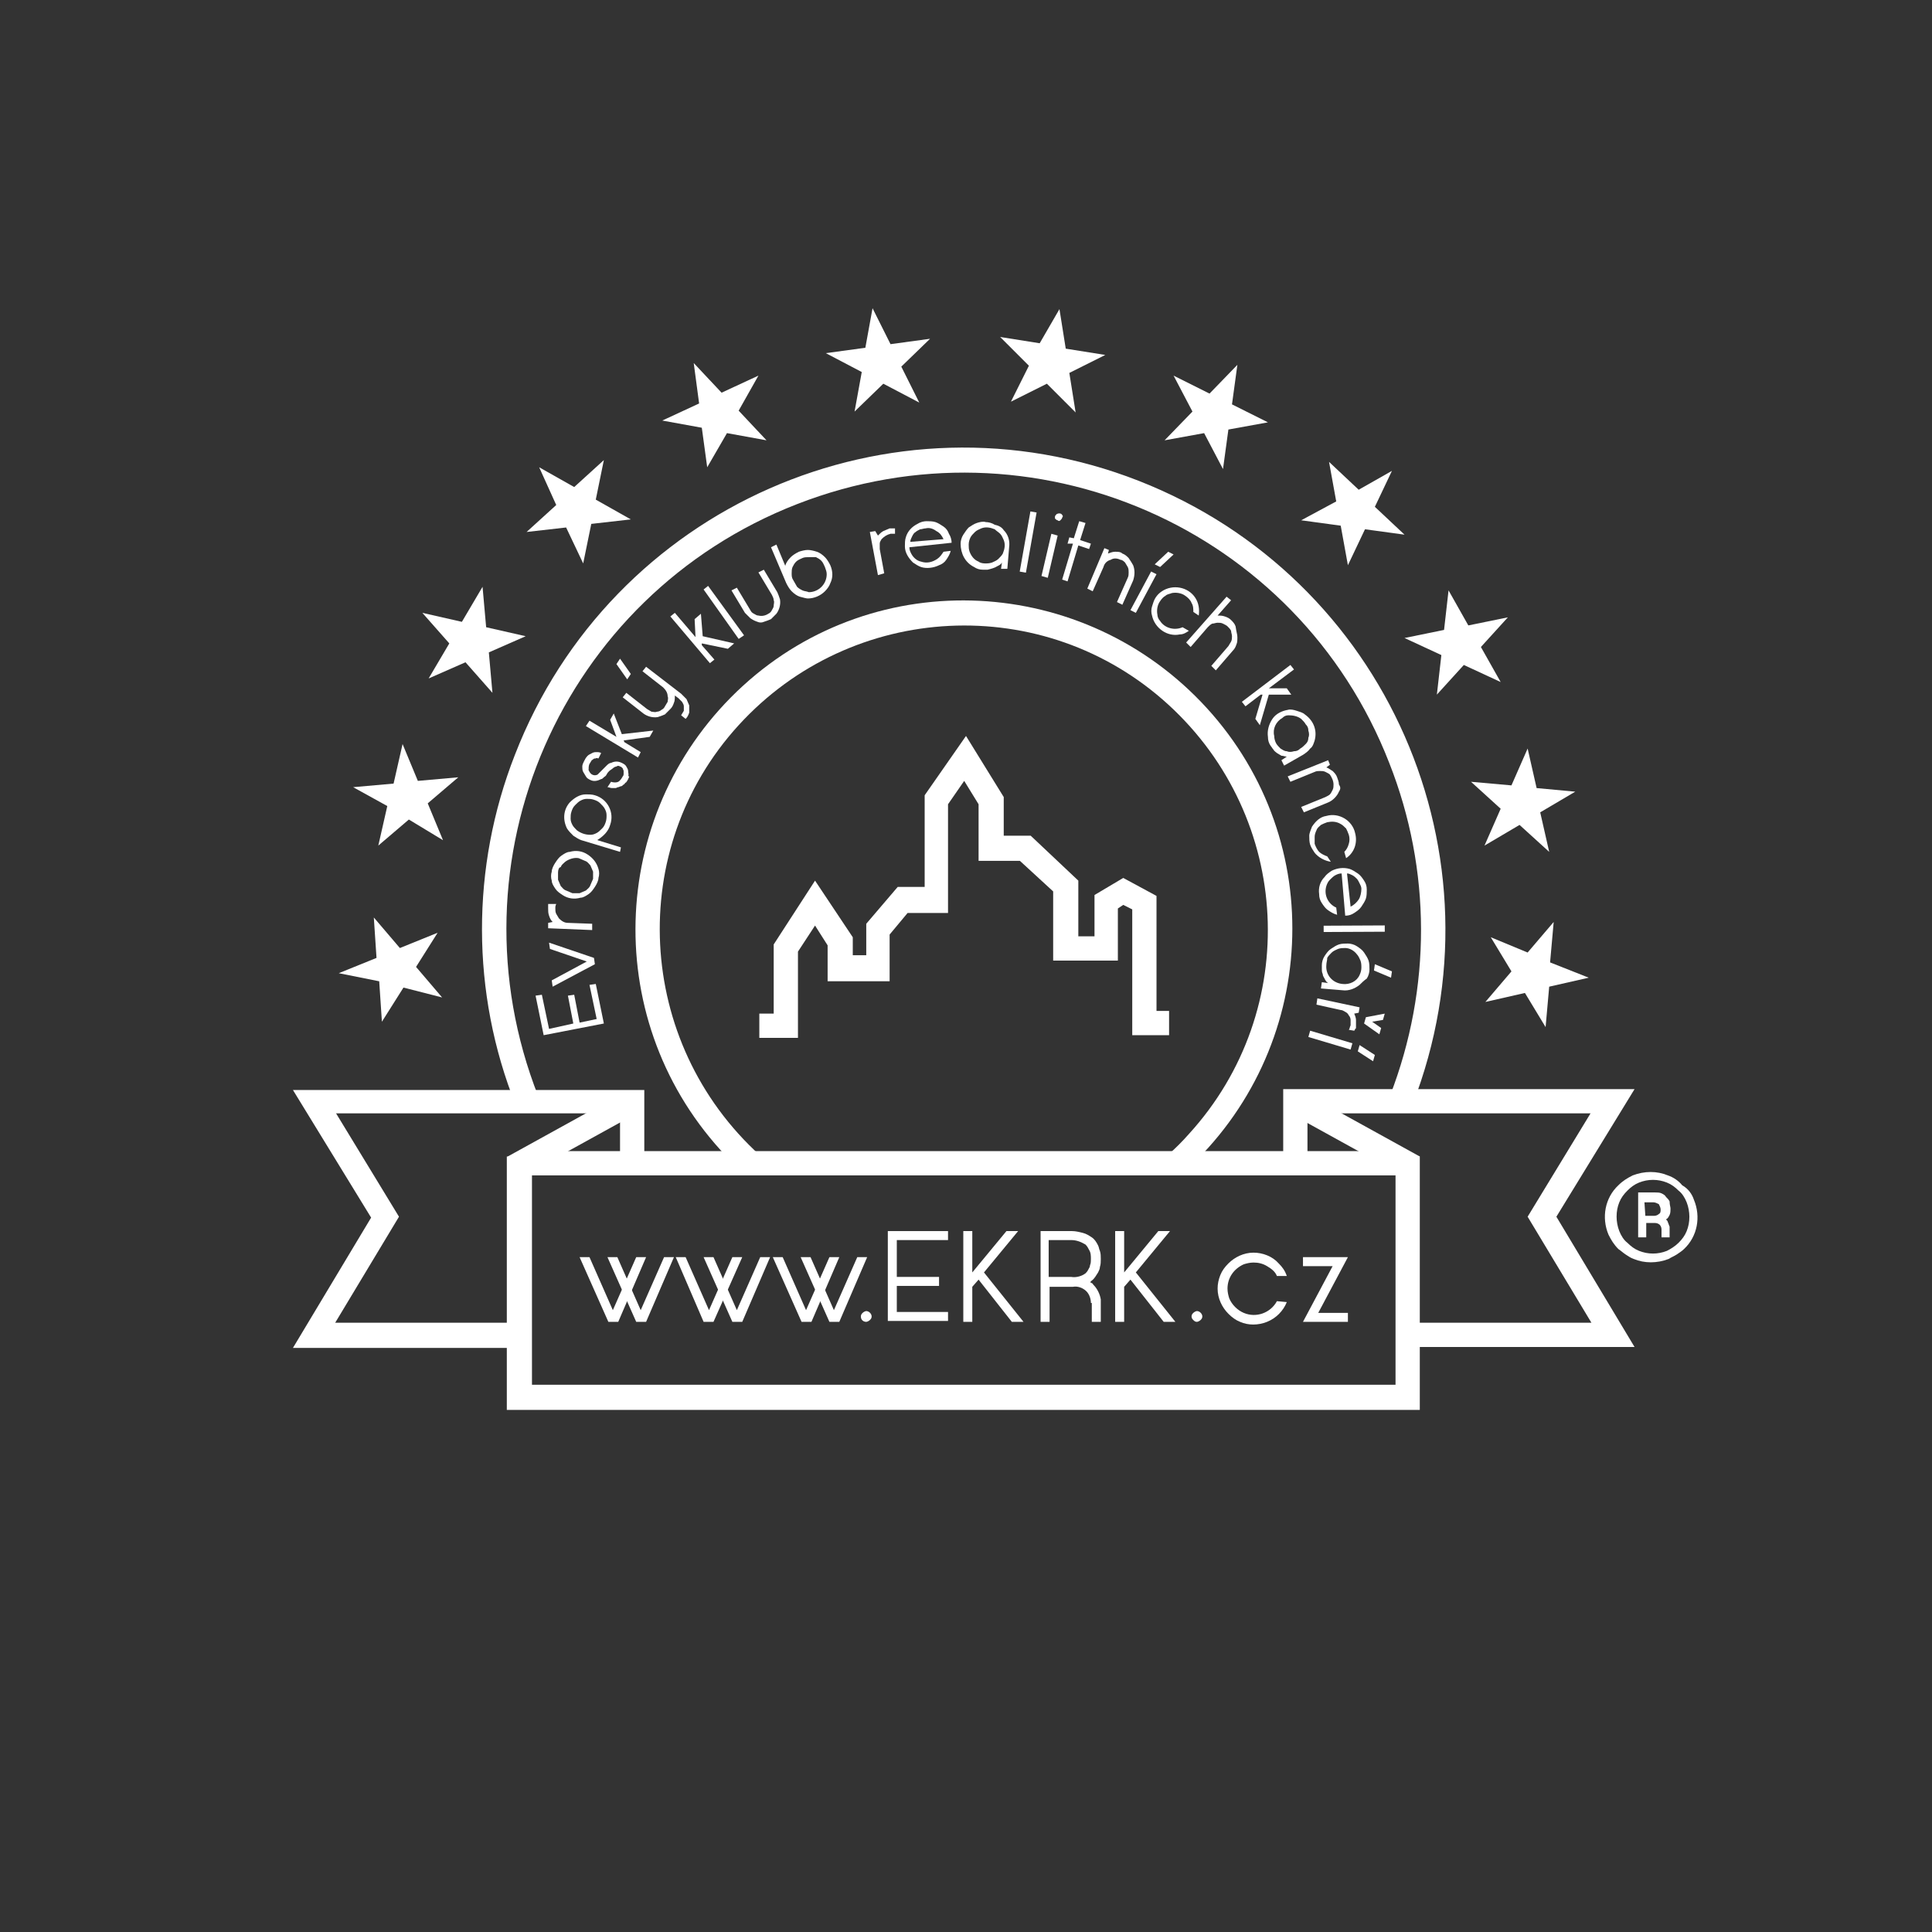 <?xml version="1.0" encoding="utf-8"?>
<!-- Generator: Adobe Illustrator 26.5.0, SVG Export Plug-In . SVG Version: 6.00 Build 0)  -->
<svg version="1.1" id="Vrstva_1" xmlns="http://www.w3.org/2000/svg" xmlns:xlink="http://www.w3.org/1999/xlink" x="0px" y="0px"
	 viewBox="0 0 215 215" style="enable-background:new 0 0 215 215;" xml:space="preserve">
<rect x="0" y="0" width="215" height="215" fill="#333333" stroke="none"/>
<style type="text/css">
	.st0{fill:none;}
	.st1{fill:#FFFFFF;}
</style>
<rect x="33" y="34" class="st0" width="156" height="124"/>
<g id="Group_550" transform="translate(0 0)">
	<path id="Path_13353" class="st1" d="M84.6,128.6L84.6,128.6L84.6,128.6L84.6,128.6c-13.9-12.6-15-34.1-2.4-47.9s34-14.9,47.8-2.3
		s14.9,34,2.3,47.8c-0.7,0.8-1.5,1.6-2.3,2.3l0,0l0,0l1.9,1.9l0,0l-1-1l0.9,1c15-13.6,16.1-36.7,2.5-51.6s-36.7-16.1-51.6-2.5
		S66.6,113,80.2,128c0.8,0.9,1.6,1.7,2.5,2.5l0.9-1l-0.9,1l0.1,0.1L84.6,128.6z"/>
	<path id="Path_13354" class="st1" d="M59.9,122c-10.3-26.2,2.6-55.7,28.8-65.9s55.7,2.6,65.9,28.8c4.7,11.9,4.7,25.1,0.1,37l2.5,1
		c10.7-27.6-2.9-58.6-30.5-69.4S68,56.4,57.3,84c-4.9,12.5-4.9,26.5,0.1,39L59.9,122z"/>
	<path id="Path_13355" class="st1" d="M57.9,147.2H37.3l7.1-11.8l-7-11.5h32.9v-1.3h-1.3v6.9h2.7v-8.2H32.6l8.7,14.2l-8.7,14.5h25.3
		V147.2z"/>
	<path id="Path_13356" class="st1" d="M158,128.7l-12.5-6.9l-0.1,0l-1.3,2.4l0,0l12.5,6.9L158,128.7z"/>
	<path id="Path_13357" class="st1" d="M56.4,128.7l0,19.6l0,8.6H158l0-8.6l0-19.6l-2.7,0l0,19.6l0,5.8H59.2l0-5.8l0-19.6H56.4z"/>
	<path id="Path_13358" class="st1" d="M69,121.8L69,121.8l-12.5,6.9l1.3,2.4l12.5-6.9l0,0L69,121.8z"/>
	<path id="Path_13359" class="st1" d="M156.6,149.9h25.3l-8.7-14.5l8.7-14.2h-39.1v8.3h2.7v-6.9h-1.4v1.3h32.9l-7,11.5l7.1,11.8
		h-20.5V149.9z"/>
	<path id="Path_13360" class="st1" d="M57.8,130.8h98.9v-2.7H57.8L57.8,130.8z"/>
	<path id="Path_13361" class="st1" d="M84.5,115.5h4.3v-9.6l1.9-2.9l1.4,2.2v4h6.9V104l2-2.4h4.5V89.5l1.8-2.6l1.6,2.6v6.3h4.6
		l3.7,3.4v7.7h7.2v-5.8l0.6-0.4l1,0.5v14h4.1v-2.7h-1.4V99.7l-3.7-2l-3.2,1.9v4.6h-1.8v-6.2l-5.3-5h-3v-4.3l-4.2-6.8l-4.6,6.6v10.2
		h-3l-3.5,4.1v3.5h-1.5v-2L90.7,98l-4.6,7.1v7.7h-1.6V115.5z"/>
	<path id="Path_13362" class="st1" d="M97.1,34.3l2,4l4.4-0.6l-3.2,3.1l2,4l-4-2.1l-3.2,3.1l0.8-4.4l-4-2.1l4.4-0.6L97.1,34.3z"/>
	<path id="Path_13363" class="st1" d="M77.2,40.4l3.1,3.3l4.1-1.9l-2.2,3.9l3.1,3.3l-4.4-0.8L78.7,52l-0.6-4.4l-4.4-0.8l4.1-1.9
		L77.2,40.4z"/>
	<path id="Path_13364" class="st1" d="M60,52l3.9,2.2l3.3-3l-0.9,4.4l3.9,2.2l-4.4,0.5l-0.9,4.4L63,58.7l-4.4,0.5l3.3-3L60,52z"/>
	<path id="Path_13365" class="st1" d="M47,68.2l4.4,1l2.3-3.9l0.4,4.5l4.4,1l-4.1,1.8l0.4,4.5l-3-3.4l-4.1,1.8l2.3-3.9L47,68.2z"/>
	<path id="Path_13366" class="st1" d="M39.3,87.6l4.5-0.4l1-4.4l1.7,4.1l4.5-0.4l-3.4,2.9l1.7,4.1l-3.8-2.3l-3.4,2.9l1-4.4
		L39.3,87.6z"/>
	<path id="Path_13367" class="st1" d="M37.7,108.3l4.2-1.7l-0.3-4.5l2.9,3.4l4.2-1.7l-2.4,3.8l2.9,3.4l-4.3-1.1l-2.4,3.8l-0.3-4.5
		L37.7,108.3z"/>
	<path id="Path_13368" class="st1" d="M176.8,108.8l-4.4,1l-0.4,4.5l-2.3-3.8l-4.4,1l2.9-3.4l-2.3-3.8l4.1,1.7l2.9-3.4l-0.4,4.5
		L176.8,108.8z"/>
	<path id="Path_13369" class="st1" d="M175.3,88.1l-3.9,2.3l1,4.4l-3.3-3l-3.9,2.3l1.8-4.1l-3.3-3l4.5,0.4l1.8-4.1l1,4.4L175.3,88.1
		z"/>
	<path id="Path_13370" class="st1" d="M167.8,68.7l-3,3.3l2.2,3.9l-4.1-1.9l-3,3.3l0.5-4.4l-4.1-1.9l4.4-0.9l0.5-4.4l2.2,3.9
		L167.8,68.7z"/>
	<path id="Path_13371" class="st1" d="M154.9,52.4l-1.9,4l3.3,3.1l-4.4-0.6l-1.9,4l-0.8-4.4l-4.4-0.6l3.9-2.1l-0.8-4.4l3.3,3.1
		L154.9,52.4z"/>
	<path id="Path_13372" class="st1" d="M137.7,40.6l-0.6,4.4l4,2l-4.4,0.8l-0.6,4.4l-2.1-4l-4.4,0.8l3.1-3.2l-2.1-4l4,2L137.7,40.6z"
		/>
	<path id="Path_13373" class="st1" d="M117.9,34.4l0.7,4.4l4.4,0.7l-4,2l0.7,4.4l-3.2-3.2l-4,2l2-4l-3.2-3.2l4.4,0.7L117.9,34.4z"/>
	<path id="Path_13374" class="st1" d="M89.1,139.9h1.1l2.6,5.9l2.6-5.9h1.1l-3.1,7.2h-1.1L89.1,139.9z"/>
	<path id="Path_13375" class="st1" d="M86,139.9h1.1l2.6,5.9l2.6-5.9h1.1l-3.1,7.2h-1.1L86,139.9z"/>
	<path id="Path_13376" class="st1" d="M78.3,139.9h1.1l2.6,5.9l2.6-5.9h1.1l-3.1,7.2h-1.1L78.3,139.9z"/>
	<path id="Path_13377" class="st1" d="M75.2,139.9h1.1l2.6,5.9l2.6-5.9h1.1l-3.2,7.2h-1.1L75.2,139.9z"/>
	<path id="Path_13378" class="st1" d="M67.6,139.9h1.1l2.6,5.9l2.6-5.9H75l-3.1,7.2h-1.1L67.6,139.9z"/>
	<path id="Path_13379" class="st1" d="M64.5,139.9h1.1l2.6,5.9l2.6-5.9h1.1l-3.1,7.2h-1.1L64.5,139.9z"/>
	<path id="Path_13380" class="st1" d="M95.8,146.5c0-0.2,0.1-0.3,0.2-0.4c0.1-0.1,0.3-0.2,0.4-0.2c0.3,0,0.6,0.3,0.6,0.6
		c0,0,0,0,0,0c0,0.2-0.1,0.3-0.2,0.4c-0.1,0.1-0.3,0.2-0.4,0.2C96.1,147.1,95.8,146.9,95.8,146.5C95.8,146.5,95.8,146.5,95.8,146.5"
		/>
	<path id="Path_13381" class="st1" d="M99.8,138v4.1h4.7v1h-4.7v2.9h5.7v1h-6.7V137h6.7v1H99.8z"/>
	<path id="Path_13382" class="st1" d="M108.9,142.4l-0.7,0.8v3.9h-1V137h1v4.6l3.8-4.6h1.3l-3.8,4.6l4.4,5.5h-1.3L108.9,142.4z"/>
	<path id="Path_13383" class="st1" d="M121.4,145c0-0.5-0.2-1-0.5-1.3c-0.4-0.4-1-0.6-1.5-0.5h-2.6v3.9h-1V137h3.5
		c0.4,0,0.8,0.1,1.2,0.2c0.4,0.1,0.7,0.3,1,0.5c0.3,0.2,0.5,0.5,0.7,0.9c0.1,0.2,0.1,0.4,0.2,0.6c0.1,0.3,0.1,0.6,0.1,0.9
		c0,0.3,0,0.6-0.1,0.9c0,0.2-0.1,0.4-0.2,0.6c-0.2,0.3-0.4,0.7-0.7,0.9l-0.1,0.1c0,0-0.1,0.1-0.1,0.1c0.1,0,0.2,0.1,0.2,0.1
		c0.1,0,0.1,0.1,0.2,0.2c0.4,0.4,0.7,1,0.8,1.6c0,0.1,0,0.2,0,0.2c0,0.1,0,0.2,0,0.2v2.1h-1V145z M120.8,141.7
		c0.1-0.1,0.2-0.2,0.3-0.4c0.1-0.2,0.2-0.3,0.2-0.5c0.1-0.2,0.1-0.5,0.1-0.7c0-0.3,0-0.7-0.2-1c-0.1-0.2-0.2-0.4-0.4-0.6
		c-0.5-0.3-1-0.5-1.6-0.5h-2.5v4.1h2.5C119.8,142.2,120.4,142,120.8,141.7"/>
	<path id="Path_13384" class="st1" d="M125.8,142.4l-0.7,0.8v3.9h-1V137h1v4.6l3.8-4.6h1.3l-3.8,4.6l4.4,5.5h-1.3L125.8,142.4z"/>
	<path id="Path_13385" class="st1" d="M132.6,146.5c0-0.2,0.1-0.3,0.2-0.4c0.1-0.1,0.3-0.2,0.4-0.2c0.3,0,0.6,0.3,0.6,0.6
		c0,0,0,0,0,0c0,0.2-0.1,0.3-0.2,0.4c-0.1,0.1-0.3,0.2-0.4,0.2c-0.2,0-0.3-0.1-0.4-0.2C132.7,146.8,132.6,146.7,132.6,146.5"/>
	<path id="Path_13386" class="st1" d="M143.2,144.9c-0.4,1-1.2,1.8-2.2,2.2c-1,0.4-2.1,0.4-3,0c-0.5-0.2-0.9-0.5-1.3-0.9
		c-0.7-0.7-1.2-1.7-1.2-2.8c0-0.5,0.1-1,0.3-1.5c0.2-0.5,0.5-0.9,0.9-1.3c0.7-0.7,1.7-1.2,2.8-1.2c1,0,2.1,0.4,2.8,1.2
		c0.4,0.4,0.7,0.8,0.9,1.4h-1.1c-0.2-0.5-0.6-0.8-1.1-1.1c-0.5-0.3-1-0.4-1.5-0.4c-0.4,0-0.8,0.1-1.1,0.2c-1.1,0.5-1.8,1.5-1.8,2.7
		c0,0.4,0.1,0.8,0.2,1.1c0.3,0.7,0.9,1.3,1.6,1.6c1.4,0.6,3,0,3.7-1.3L143.2,144.9z"/>
	<path id="Path_13387" class="st1" d="M145,147.1l3.3-6.2H145v-1h5l-3.3,6.2h3.3v1L145,147.1z"/>
	<path id="Path_13388" class="st1" d="M61.1,114.5l2.7-0.6l-0.6-3.1l0.7-0.1l0.6,3.1l1.9-0.4l-0.8-3.8l0.7-0.1l0.9,4.4l-6.7,1.3
		l-0.9-4.4l0.7-0.1L61.1,114.5z"/>
	<path id="Path_13389" class="st1" d="M61.5,109.8l-0.1-0.7l3.9-2.1l-4.1-1.4l-0.1-0.7l5,1.7l0.1,0.7L61.5,109.8z"/>
	<path id="Path_13390" class="st1" d="M61.9,100.6c-0.1,0.2-0.1,0.3-0.1,0.5c0,0.2,0,0.4,0.1,0.6c0.1,0.2,0.2,0.3,0.3,0.5
		c0.3,0.3,0.6,0.5,1,0.5l2.7,0.1l0,0.7l-4.9-0.2l0-0.6l0.5-0.1c-0.2-0.2-0.3-0.4-0.4-0.7c-0.1-0.3-0.1-0.5-0.1-0.8
		c0-0.1,0-0.2,0-0.3c0-0.1,0-0.2,0-0.2L61.9,100.6z"/>
	<path id="Path_13391" class="st1" d="M66.6,97.7c0,0.3-0.2,0.7-0.4,1c-0.2,0.3-0.4,0.6-0.7,0.8c-0.3,0.2-0.6,0.4-0.9,0.4
		c-0.7,0.2-1.4,0.1-2-0.3c-0.3-0.2-0.6-0.4-0.8-0.7c-0.2-0.3-0.4-0.6-0.4-0.9c-0.1-0.3-0.1-0.7,0-1c0-0.3,0.2-0.7,0.4-1
		c0.2-0.3,0.4-0.6,0.7-0.8c0.3-0.2,0.6-0.4,0.9-0.4c0.7-0.2,1.4-0.1,2,0.3c0.6,0.4,1,0.9,1.2,1.6C66.7,97,66.7,97.4,66.6,97.7
		 M62.1,97.1c0,0.3,0,0.5,0,0.8c0.1,0.2,0.2,0.5,0.3,0.7c0.2,0.2,0.3,0.4,0.6,0.5c0.2,0.1,0.5,0.2,0.7,0.3c0.3,0,0.5,0,0.8,0
		c0.2-0.1,0.5-0.2,0.7-0.3c0.2-0.2,0.4-0.3,0.5-0.6c0.1-0.2,0.2-0.5,0.3-0.7c0-0.3,0-0.5,0-0.8c-0.1-0.2-0.2-0.5-0.3-0.7
		c-0.2-0.2-0.3-0.4-0.6-0.5c-0.2-0.1-0.5-0.2-0.7-0.3c-0.5-0.1-1.1,0.1-1.5,0.4c-0.2,0.2-0.4,0.3-0.5,0.6
		C62.2,96.5,62.1,96.8,62.1,97.1"/>
	<path id="Path_13392" class="st1" d="M63.1,92.2c-0.5-1-0.4-2.1,0.3-2.9c0.5-0.5,1.1-0.9,1.8-0.9c0.3,0,0.7,0,1,0.1
		c1.4,0.4,2.2,1.9,1.7,3.3c-0.2,0.7-0.7,1.2-1.3,1.6c0,0-0.1,0-0.1,0.1l2.6,0.8L69,94.8l-4.3-1.3c-0.3-0.1-0.6-0.3-0.9-0.5
		C63.5,92.7,63.3,92.5,63.1,92.2 M67.4,91.5c0.1-0.3,0.1-0.5,0.1-0.8c0-0.3-0.1-0.5-0.2-0.7c-0.1-0.2-0.3-0.4-0.5-0.6
		c-0.2-0.2-0.4-0.3-0.7-0.4c-0.3-0.1-0.5-0.1-0.8-0.1c-0.3,0-0.5,0.1-0.7,0.2c-0.2,0.1-0.4,0.3-0.6,0.5c-0.2,0.2-0.3,0.4-0.4,0.7
		c-0.1,0.3-0.1,0.5-0.1,0.8c0,0.3,0.1,0.5,0.2,0.7c0.1,0.2,0.3,0.4,0.5,0.6c0.4,0.3,0.9,0.5,1.5,0.5c0.3,0,0.5-0.1,0.7-0.2
		c0.2-0.1,0.4-0.3,0.6-0.5C67.2,92,67.3,91.8,67.4,91.5"/>
	<path id="Path_13393" class="st1" d="M69.9,86.7c0,0.1-0.1,0.1-0.1,0.2c-0.1,0.1-0.1,0.2-0.2,0.2c-0.1,0.1-0.1,0.2-0.2,0.2
		c-0.1,0.1-0.2,0.2-0.3,0.2c-0.1,0-0.2,0.1-0.3,0.1c-0.1,0-0.2,0.1-0.3,0.1c-0.1,0-0.3,0-0.4,0c-0.2,0-0.3-0.1-0.5-0.1L68,87
		c0.3,0.1,0.6,0.1,0.8,0c0.2-0.1,0.4-0.4,0.5-0.6c0.1-0.1,0.1-0.2,0.1-0.3c0-0.1,0-0.2,0-0.3c0-0.1-0.1-0.2-0.1-0.3
		c-0.1-0.1-0.2-0.2-0.3-0.2c-0.1-0.1-0.3-0.1-0.4,0c-0.1,0-0.3,0.1-0.4,0.2c-0.1,0.1-0.3,0.2-0.4,0.3c-0.1,0.1-0.2,0.2-0.3,0.4
		s-0.2,0.2-0.3,0.3c-0.1,0.1-0.2,0.2-0.3,0.2c-0.4,0.2-0.8,0.3-1.2,0.1c-0.2-0.1-0.4-0.2-0.5-0.4c-0.1-0.2-0.2-0.3-0.3-0.5
		c-0.1-0.2-0.1-0.4-0.1-0.6c0-0.2,0.1-0.4,0.2-0.6c0.1-0.2,0.2-0.4,0.4-0.6c0.1-0.1,0.3-0.2,0.5-0.3c0.2-0.1,0.3-0.1,0.5-0.1
		c0.2,0,0.3,0,0.5,0.1l-0.3,0.6c-0.1,0-0.2-0.1-0.3,0c-0.1,0-0.2,0-0.3,0.1c-0.1,0.1-0.2,0.1-0.2,0.2c-0.1,0.1-0.1,0.2-0.2,0.3
		c-0.1,0.2-0.1,0.5-0.1,0.7c0.1,0.2,0.2,0.4,0.4,0.5c0.2,0.1,0.4,0.1,0.6,0c0.2-0.2,0.4-0.4,0.6-0.6c0.1-0.1,0.3-0.3,0.4-0.4
		c0.1-0.1,0.3-0.3,0.5-0.3c0.4-0.2,0.8-0.2,1.2,0c0.2,0.1,0.4,0.2,0.5,0.4c0.1,0.2,0.2,0.3,0.2,0.5c0,0.2,0.1,0.4,0,0.6
		C70.1,86.3,70,86.5,69.9,86.7"/>
	<path id="Path_13394" class="st1" d="M69.4,82.4l0.1,0.2l1.8,1.1l-0.3,0.6l-5.8-3.5l0.4-0.6l3,1.8l-0.7-1.9l0.4-0.7l0.9,2.3
		l3.5-0.4l-0.4,0.7L69.4,82.4z"/>
	<path id="Path_13395" class="st1" d="M70.2,75l-0.4,0.6l-1.2-1.7l0.4-0.6L70.2,75z M75.1,77.4c0,0.3,0,0.6-0.1,0.8
		c-0.1,0.3-0.2,0.5-0.4,0.7c-0.2,0.2-0.4,0.4-0.6,0.6c-0.2,0.1-0.5,0.2-0.8,0.3c-0.6,0.1-1.2-0.1-1.6-0.4l-2.3-1.8l0.4-0.5l2.3,1.8
		c0.2,0.1,0.3,0.2,0.5,0.3c0.2,0,0.4,0.1,0.6,0c0.2,0,0.4-0.1,0.5-0.2c0.2-0.1,0.3-0.2,0.4-0.4c0.1-0.2,0.2-0.3,0.3-0.5
		c0-0.2,0.1-0.4,0-0.6c0-0.4-0.2-0.7-0.5-1l-2.3-1.8l0.4-0.5l3.9,3c0.2,0.2,0.4,0.4,0.6,0.6c0.1,0.2,0.2,0.5,0.3,0.7
		c0,0.3,0,0.5,0,0.8c-0.1,0.3-0.2,0.5-0.4,0.7l-0.5-0.4c0.1-0.2,0.2-0.3,0.3-0.5c0-0.2,0-0.3,0-0.5c0-0.2-0.1-0.3-0.2-0.5
		c-0.1-0.1-0.3-0.3-0.4-0.4L75.1,77.4z"/>
	<path id="Path_13396" class="st1" d="M78.1,71.6l0,0.2l1.4,1.6l-0.5,0.4l-4.4-5.2l0.5-0.4l2.3,2.7l-0.1-2l0.7-0.6l0.2,2.5l3.5,0.8
		l-0.7,0.6L78.1,71.6z"/>
	<path id="Path_13397" class="st1" d="M78.3,65.6l0.5-0.4l4,5.5l-0.6,0.4L78.3,65.6z"/>
	<path id="Path_13398" class="st1" d="M84.3,69.2c-0.3-0.1-0.5-0.2-0.8-0.4c-0.2-0.2-0.4-0.4-0.6-0.6l-1.5-2.5l0.6-0.3l1.5,2.5
		c0.1,0.2,0.2,0.3,0.4,0.4c0.2,0.1,0.3,0.2,0.5,0.2c0.4,0.1,0.8,0,1.1-0.2c0.2-0.1,0.3-0.2,0.4-0.4c0.1-0.2,0.2-0.3,0.2-0.5
		c0-0.2,0.1-0.4,0-0.6c0-0.2-0.1-0.4-0.2-0.6l-1.5-2.5l0.6-0.3l1.5,2.5c0.1,0.2,0.2,0.5,0.3,0.8c0.1,0.6-0.1,1.2-0.4,1.6
		c-0.2,0.2-0.4,0.4-0.6,0.6c-0.2,0.1-0.5,0.2-0.8,0.3C84.8,69.3,84.5,69.3,84.3,69.2"/>
	<path id="Path_13399" class="st1" d="M89,66.4c-0.3-0.1-0.6-0.3-0.9-0.6c-0.2-0.2-0.4-0.5-0.6-0.9l-1.7-4l0.6-0.3l1,2.4
		c0,0,0-0.1,0-0.1c0.1-0.3,0.3-0.6,0.6-0.9c0.2-0.2,0.5-0.4,0.9-0.6c0.3-0.1,0.7-0.2,1-0.2c0.3,0,0.7,0.1,1,0.2
		c0.3,0.1,0.6,0.3,0.9,0.6c0.2,0.2,0.4,0.5,0.6,0.9c0.3,0.7,0.3,1.4,0,2c-0.1,0.3-0.3,0.6-0.6,0.9c-0.5,0.5-1.2,0.8-1.9,0.8
		C89.7,66.6,89.4,66.5,89,66.4 M89.3,62.1c-0.2,0.1-0.5,0.2-0.7,0.4c-0.2,0.2-0.3,0.4-0.4,0.6c-0.1,0.2-0.1,0.5-0.1,0.7
		c0,0.3,0,0.5,0.2,0.8c0.1,0.2,0.3,0.5,0.4,0.7c0.2,0.2,0.4,0.3,0.6,0.4c0.2,0.1,0.5,0.1,0.7,0.2c1.1,0,2-0.9,2-2
		c0-0.3-0.1-0.5-0.2-0.8c-0.1-0.2-0.2-0.5-0.4-0.7c-0.2-0.2-0.4-0.3-0.6-0.4C90.6,62,90.3,62,90.1,62C89.8,62,89.5,62,89.3,62.1"/>
	<path id="Path_13400" class="st1" d="M99.6,59.4c-0.2,0-0.3,0-0.5,0c-0.4,0.1-0.7,0.3-1,0.6c-0.1,0.2-0.2,0.3-0.2,0.5
		c0,0.2,0,0.4,0,0.6l0.5,2.7L97.7,64l-0.9-4.8l0.6-0.1l0.3,0.5c0.2-0.2,0.4-0.4,0.6-0.5c0.2-0.1,0.5-0.2,0.7-0.3c0.1,0,0.2,0,0.3,0
		c0.1,0,0.2,0,0.3,0L99.6,59.4z"/>
	<path id="Path_13401" class="st1" d="M101.2,60.9c0,0.3,0.1,0.5,0.2,0.7c0.2,0.4,0.6,0.8,1.1,0.9c0.6,0.2,1.2,0.1,1.8-0.3
		c0.3-0.2,0.5-0.5,0.7-0.8l0.8-0.1c-0.1,0.4-0.3,0.7-0.5,1c-0.2,0.3-0.5,0.5-0.8,0.6c-0.6,0.3-1.4,0.4-2,0.2
		c-0.3-0.1-0.6-0.3-0.9-0.5c-0.5-0.5-0.9-1.1-0.9-1.8c0-0.3,0-0.7,0.1-1c0.2-0.7,0.7-1.2,1.3-1.5c0.3-0.2,0.7-0.3,1-0.3
		c0.3,0,0.7,0,1,0.1c0.3,0.1,0.6,0.3,0.9,0.5c0.3,0.2,0.5,0.5,0.6,0.8c0.2,0.3,0.3,0.7,0.3,1L101.2,60.9z M103,58.8
		c-0.2,0-0.4,0.1-0.6,0.1c-0.2,0.1-0.4,0.2-0.5,0.3c-0.2,0.1-0.3,0.3-0.4,0.5c-0.1,0.2-0.2,0.4-0.2,0.6l3.7-0.3
		c-0.2-0.4-0.4-0.7-0.8-0.9C103.8,58.8,103.4,58.7,103,58.8"/>
	<path id="Path_13402" class="st1" d="M111.7,59c0.5,0.5,0.7,1.2,0.6,1.9l-0.2,2.4l-0.7,0l0.1-0.7c-0.1,0.2-0.3,0.3-0.5,0.4
		c-0.3,0.2-0.7,0.3-1.1,0.4c-0.2,0-0.3,0-0.5,0c-0.4,0-0.7-0.1-1-0.3c-1-0.5-1.5-1.5-1.5-2.6c0-0.3,0.1-0.7,0.3-1
		c0.2-0.3,0.4-0.6,0.6-0.8c0.3-0.2,0.6-0.4,0.9-0.5c0.3-0.1,0.7-0.2,1-0.1c0.3,0,0.7,0.1,1,0.3C111.2,58.5,111.5,58.7,111.7,59
		 M109.6,62.7c0.3,0,0.5,0,0.8-0.1c0.2-0.1,0.5-0.2,0.7-0.4c0.2-0.2,0.4-0.4,0.5-0.6c0.2-0.5,0.3-1,0.1-1.5
		c-0.1-0.2-0.2-0.5-0.4-0.7c-0.2-0.2-0.4-0.3-0.6-0.5c-0.5-0.2-1-0.3-1.5-0.1c-0.2,0.1-0.5,0.2-0.7,0.4c-0.2,0.2-0.4,0.4-0.5,0.6
		c-0.1,0.2-0.2,0.5-0.2,0.8c0,0.3,0,0.5,0.1,0.8c0.2,0.5,0.5,0.9,1,1.1C109,62.6,109.3,62.7,109.6,62.7"/>
	
		<rect id="Rectangle_1744" x="110.9" y="60" transform="matrix(0.175 -0.985 0.985 0.175 34.97 162.345)" class="st1" width="6.8" height="0.7"/>
	<path id="Path_13403" class="st1" d="M117,59.4l0.7,0.2l-1.1,4.7l-0.7-0.2L117,59.4z M117.4,57.5c0-0.1,0.1-0.2,0.2-0.3
		c0.2-0.1,0.5-0.1,0.6,0.1c0.1,0.1,0.1,0.2,0,0.3c0,0.1-0.1,0.2-0.2,0.3c-0.1,0.1-0.2,0.1-0.3,0c-0.1,0-0.2-0.1-0.3-0.2
		C117.4,57.7,117.4,57.6,117.4,57.5"/>
	<path id="Path_13404" class="st1" d="M118.8,60.5l0.2-0.7l0.5,0.1l0.6-1.9l0.7,0.2l-0.6,1.9l1.2,0.4l-0.2,0.6l-1.2-0.4l-1.2,4
		l-0.6-0.2l1.2-4L118.8,60.5z"/>
	<path id="Path_13405" class="st1" d="M126.1,62.9c0.2,0.5,0.2,1.1,0,1.7l-1.2,2.7l-0.6-0.3l1.2-2.7c0.1-0.2,0.1-0.4,0.1-0.6
		c0-0.2,0-0.4-0.1-0.6c-0.1-0.2-0.2-0.3-0.3-0.5c-0.1-0.1-0.3-0.3-0.5-0.3c-0.4-0.2-0.8-0.2-1.1,0c-0.4,0.1-0.7,0.4-0.8,0.8
		l-1.2,2.7l-0.6-0.3l1.9-4.5l0.5,0.2l-0.1,0.4c0.3-0.1,0.5-0.2,0.8-0.2c0.3,0,0.6,0,0.8,0.2c0.3,0.1,0.5,0.3,0.7,0.5
		C125.8,62.4,126,62.7,126.1,62.9"/>
	<path id="Path_13406" class="st1" d="M128.1,63.6l0.6,0.3l-2.3,4.3l-0.6-0.3L128.1,63.6z M129.1,63.1l-0.6-0.3l1.5-1.4l0.6,0.3
		L129.1,63.1z"/>
	<path id="Path_13407" class="st1" d="M132.3,70.2c-0.3,0.2-0.6,0.4-1,0.4c-1.4,0.3-2.8-0.7-3.1-2.1c-0.1-0.3-0.1-0.7,0-1
		c0.1-0.3,0.2-0.7,0.4-1c0.2-0.3,0.4-0.5,0.7-0.7c1.2-0.8,2.9-0.5,3.7,0.7c0,0,0,0,0,0c0.4,0.6,0.5,1.3,0.4,2l-0.6-0.4
		c0-0.3,0-0.7-0.2-1c-0.1-0.3-0.4-0.6-0.7-0.8c-0.4-0.3-1-0.4-1.5-0.3c-0.2,0.1-0.5,0.1-0.7,0.3c-0.2,0.1-0.4,0.3-0.6,0.6
		c-0.3,0.4-0.4,1-0.3,1.5c0,0.2,0.1,0.5,0.3,0.7c0.5,0.8,1.6,1.1,2.5,0.7L132.3,70.2z"/>
	<path id="Path_13408" class="st1" d="M137.7,70.9c0,0.3,0,0.6-0.1,0.8c-0.1,0.3-0.2,0.5-0.4,0.7l-1.9,2.2l-0.5-0.5l1.9-2.2
		c0.1-0.2,0.2-0.3,0.3-0.5c0.1-0.2,0.1-0.4,0.1-0.6c0-0.2-0.1-0.4-0.1-0.6c-0.1-0.2-0.2-0.3-0.4-0.5c-0.1-0.1-0.3-0.2-0.5-0.3
		c-0.2-0.1-0.4-0.1-0.6-0.1c-0.2,0-0.4,0.1-0.6,0.1c-0.2,0.1-0.3,0.2-0.5,0.4l-1.9,2.2l-0.5-0.5l4.5-5.1l0.5,0.4l-1.5,1.7
		c0.3,0,0.5,0,0.8,0.1c0.3,0.1,0.5,0.2,0.7,0.4c0.2,0.2,0.4,0.4,0.5,0.7C137.6,70.4,137.7,70.6,137.7,70.9"/>
	<path id="Path_13409" class="st1" d="M140.5,77.3h-0.2l-1.7,1.3l-0.4-0.5l5.4-4.1l0.4,0.5l-2.8,2.1l2,0l0.5,0.7l-2.5,0l-1,3.4
		l-0.5-0.7L140.5,77.3z"/>
	<path id="Path_13410" class="st1" d="M146.3,82.4c-0.1,0.3-0.2,0.7-0.5,0.9c-0.2,0.3-0.5,0.5-0.8,0.7l-2.1,1.2l-0.3-0.6l0.6-0.4
		c-0.2,0-0.4-0.1-0.6-0.1c-0.2-0.1-0.3-0.2-0.5-0.3c-0.1-0.1-0.3-0.2-0.4-0.4c-0.1-0.1-0.2-0.3-0.3-0.4c-0.2-0.3-0.3-0.6-0.3-1
		c-0.1-0.7,0.1-1.4,0.5-2c0.4-0.6,1.1-0.9,1.7-1c0.3-0.1,0.7,0,1,0.1c0.3,0.1,0.7,0.2,0.9,0.4C146.2,80.2,146.6,81.3,146.3,82.4
		 M142,82.7c0.1,0.2,0.3,0.4,0.5,0.6c0.2,0.1,0.4,0.3,0.7,0.3c0.2,0.1,0.5,0.1,0.8,0c0.3,0,0.5-0.1,0.7-0.3c0.2-0.1,0.4-0.3,0.6-0.5
		c0.2-0.2,0.3-0.4,0.3-0.7c0.1-0.2,0.1-0.5,0-0.8c0-0.3-0.1-0.5-0.3-0.7c-0.1-0.2-0.3-0.4-0.5-0.6c-0.4-0.3-0.9-0.4-1.4-0.4
		c-0.3,0-0.5,0.1-0.7,0.3c-0.7,0.4-1.1,1.2-0.9,2C141.8,82.2,141.9,82.5,142,82.7"/>
	<path id="Path_13411" class="st1" d="M149,88.1c-0.2,0.5-0.7,1-1.2,1.2l-2.7,1.1l-0.3-0.6l2.7-1.1c0.2-0.1,0.4-0.2,0.5-0.3
		c0.1-0.1,0.2-0.3,0.3-0.5c0.1-0.2,0.1-0.4,0.1-0.6c0-0.4-0.2-0.8-0.4-1.1c-0.1-0.1-0.3-0.2-0.5-0.3c-0.2-0.1-0.4-0.1-0.6-0.1
		c-0.2,0-0.4,0-0.6,0.1l-2.7,1.1l-0.3-0.6l4.5-1.8l0.2,0.5l-0.4,0.3c0.3,0.1,0.5,0.3,0.7,0.4c0.2,0.2,0.4,0.4,0.5,0.7
		c0.1,0.3,0.2,0.5,0.2,0.8C149.2,87.6,149.2,87.8,149,88.1"/>
	<path id="Path_13412" class="st1" d="M148.1,95.9c-0.7-0.1-1.4-0.5-1.8-1c-0.2-0.3-0.4-0.6-0.5-0.9c-0.1-0.3-0.1-0.7-0.1-1
		c0-0.3,0.2-0.7,0.3-1c0.4-0.6,0.9-1.1,1.6-1.2c1.4-0.4,2.9,0.5,3.2,1.9c0.3,1.1-0.1,2.2-1,2.8l-0.2-0.7c0.2-0.2,0.4-0.5,0.5-0.9
		c0.1-0.3,0.1-0.7,0-1c-0.1-0.3-0.2-0.5-0.3-0.7c-0.2-0.2-0.4-0.4-0.6-0.5c-0.5-0.3-1-0.3-1.5-0.2c-0.3,0.1-0.5,0.2-0.7,0.3
		c-0.2,0.2-0.4,0.3-0.5,0.6c-0.1,0.2-0.2,0.5-0.2,0.7c0,0.3,0,0.5,0,0.8c0.1,0.3,0.3,0.7,0.5,0.9c0.2,0.2,0.6,0.4,0.9,0.5
		L148.1,95.9z"/>
	<path id="Path_13413" class="st1" d="M149.3,97.2c-0.3,0-0.5,0.1-0.7,0.2c-0.2,0.1-0.4,0.3-0.6,0.5c-0.2,0.2-0.3,0.4-0.4,0.7
		c-0.3,1,0.2,2,1.1,2.4l0.1,0.8c-0.4-0.1-0.7-0.3-1-0.5c-0.3-0.2-0.5-0.5-0.7-0.8c-0.2-0.3-0.3-0.6-0.3-1c-0.1-0.7,0.1-1.4,0.6-1.9
		c0.2-0.3,0.5-0.5,0.8-0.7c0.6-0.3,1.3-0.4,2-0.2c0.3,0.1,0.6,0.3,0.9,0.5c0.3,0.2,0.5,0.5,0.7,0.8c0.2,0.3,0.3,0.6,0.3,1
		c0,0.3,0,0.7-0.1,1c-0.1,0.3-0.3,0.6-0.5,0.9c-0.2,0.3-0.5,0.5-0.8,0.7c-0.3,0.2-0.6,0.3-1,0.3L149.3,97.2z M151.5,98.9
		c0-0.2-0.1-0.4-0.2-0.6c-0.1-0.2-0.2-0.4-0.3-0.5c-0.1-0.1-0.3-0.3-0.5-0.4c-0.2-0.1-0.4-0.2-0.6-0.2l0.4,3.7
		c0.4-0.2,0.7-0.5,0.9-0.8C151.4,99.8,151.5,99.3,151.5,98.9"/>
	
		<rect id="Rectangle_1745" x="147.3" y="103" transform="matrix(1 -4.904355e-03 4.904355e-03 1 -0.505 0.74)" class="st1" width="6.8" height="0.7"/>
	<path id="Path_13414" class="st1" d="M151.3,109.6c-0.5,0.4-1.2,0.7-1.9,0.6l-2.4-0.2l0.1-0.7l0.7,0.1c-0.2-0.1-0.3-0.3-0.4-0.5
		c-0.1-0.2-0.2-0.3-0.2-0.5c-0.1-0.2-0.1-0.4-0.1-0.5c0-0.2,0-0.3,0-0.5c0-0.3,0.1-0.7,0.3-1c0.2-0.3,0.4-0.6,0.7-0.8
		c0.3-0.2,0.6-0.4,0.9-0.5c0.3-0.1,0.7-0.1,1-0.1c0.3,0,0.7,0.1,1,0.3c0.3,0.2,0.6,0.4,0.8,0.7c0.2,0.3,0.4,0.6,0.5,0.9
		c0.1,0.3,0.1,0.7,0.1,1c0,0.3-0.1,0.7-0.3,1C151.8,109.1,151.5,109.4,151.3,109.6 M147.6,107.4c-0.1,1.1,0.7,2,1.8,2.1c0,0,0,0,0,0
		c0.8,0.1,1.6-0.3,1.9-1c0.1-0.2,0.2-0.5,0.2-0.8c0-0.3,0-0.5-0.1-0.8c-0.1-0.2-0.2-0.5-0.4-0.7c-0.3-0.4-0.8-0.7-1.3-0.7
		c-0.3,0-0.5,0-0.8,0.1c-0.2,0.1-0.5,0.2-0.7,0.4c-0.2,0.2-0.4,0.4-0.5,0.6C147.7,106.9,147.6,107.1,147.6,107.4 M152.9,108l0.1-0.7
		l1.9,0.8l-0.1,0.7L152.9,108z"/>
	<path id="Path_13415" class="st1" d="M150.1,114.6c0.1-0.1,0.1-0.3,0.2-0.5c0-0.2,0-0.4,0-0.6c0-0.2-0.1-0.4-0.2-0.5
		c-0.1-0.2-0.2-0.3-0.4-0.4c-0.2-0.1-0.3-0.2-0.5-0.2l-2.7-0.6l0.1-0.7l4.7,1l-0.1,0.6l-0.5,0.1c0.1,0.2,0.2,0.5,0.2,0.7
		c0,0.3,0,0.5,0,0.8c0,0.1,0,0.2-0.1,0.2c0,0.1-0.1,0.2-0.1,0.2L150.1,114.6z M154.1,112.8l-0.2,0.7l-1.2,0.2l1,0.7l-0.2,0.7
		l-1.7-1.2l0.2-0.7L154.1,112.8z"/>
	<path id="Path_13416" class="st1" d="M150.5,116.1l-0.2,0.7l-4.7-1.4l0.2-0.7L150.5,116.1z M151.1,117l0.2-0.7l1.7,1.1l-0.2,0.7
		L151.1,117z"/>
	<path id="Path_13417" class="st1" d="M188.5,133.5c0.8,1.9,0.4,4.1-1.1,5.5c-0.2,0.2-0.5,0.4-0.8,0.6c-0.3,0.2-0.6,0.3-0.9,0.5
		c-1.3,0.5-2.7,0.5-3.9,0c-0.3-0.1-0.6-0.3-0.9-0.5c-0.3-0.2-0.5-0.4-0.8-0.6c-0.5-0.5-0.8-1-1.1-1.6c-0.8-1.9-0.4-4.1,1.1-5.5
		c0.5-0.5,1-0.8,1.6-1.1c1.3-0.5,2.7-0.5,3.9,0c0.6,0.2,1.2,0.6,1.6,1.1C187.9,132.3,188.3,132.9,188.5,133.5 M186.8,138.3
		c0.4-0.4,0.7-0.8,0.9-1.3c0.2-0.5,0.3-1,0.3-1.6c0-0.5-0.1-1.1-0.3-1.6c-0.2-0.5-0.5-1-0.9-1.3c-0.4-0.4-0.8-0.7-1.3-0.9
		c-1-0.4-2.1-0.4-3.1,0c-0.5,0.2-0.9,0.5-1.3,0.9c-0.4,0.4-0.7,0.8-0.9,1.3c-0.2,0.5-0.3,1-0.3,1.6c0,0.5,0.1,1.1,0.3,1.6
		c0.2,0.5,0.5,1,0.9,1.3c0.4,0.4,0.8,0.7,1.3,0.9c1,0.4,2.1,0.4,3.1,0C185.9,139,186.4,138.7,186.8,138.3 M185.9,134.5
		c0,0.2,0,0.5-0.1,0.7c-0.1,0.2-0.2,0.4-0.4,0.5c0.1,0.1,0.2,0.2,0.2,0.3c0.1,0.2,0.1,0.3,0.2,0.5c0,0.2,0,0.3,0,0.3v0.9h-0.9v-0.9
		c0-0.2-0.1-0.4-0.2-0.5c-0.1-0.1-0.3-0.2-0.5-0.2h-1v1.6h-0.9v-5h1.9c0.2,0,0.5,0,0.7,0.1c0.2,0.1,0.4,0.2,0.5,0.4
		c0.2,0.2,0.3,0.3,0.4,0.5C185.8,134.1,185.9,134.3,185.9,134.5 M183.1,135.3h1c0.2,0,0.4-0.1,0.5-0.2c0.2-0.1,0.2-0.3,0.2-0.5
		c0-0.2-0.1-0.4-0.2-0.6c-0.2-0.1-0.4-0.2-0.6-0.2h-1L183.1,135.3z"/>
</g>
</svg>
